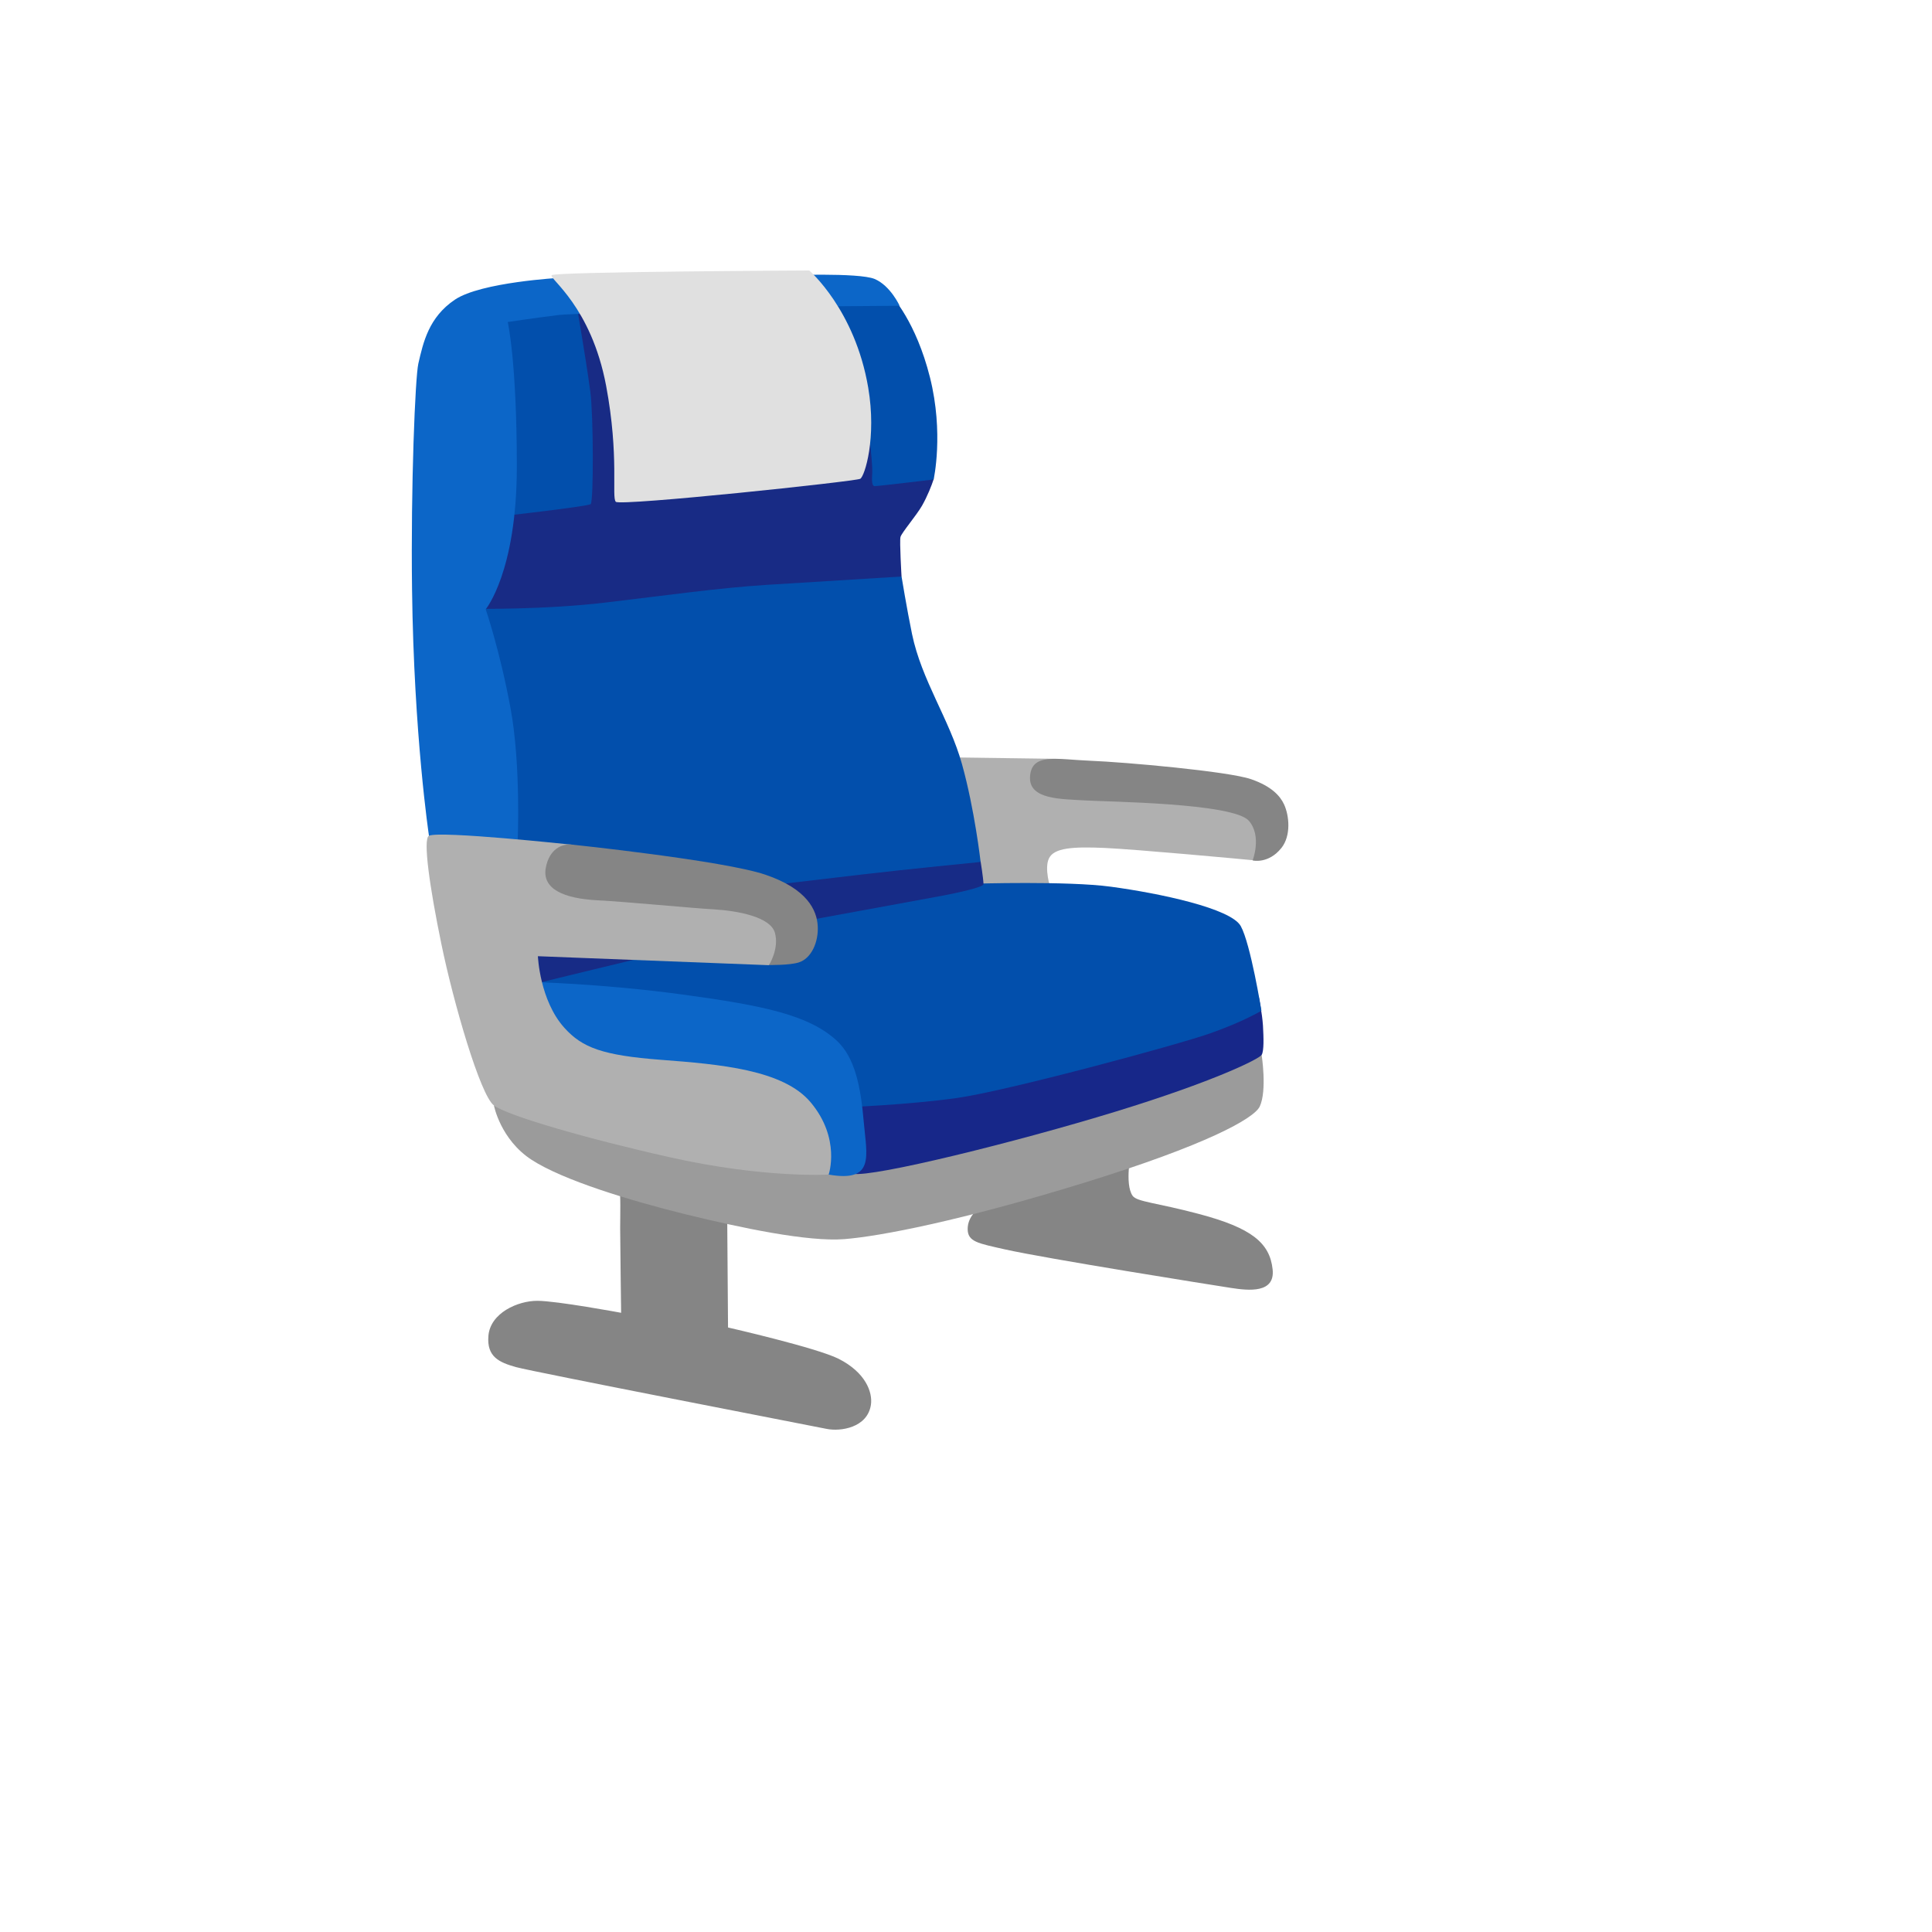 <svg xmlns="http://www.w3.org/2000/svg" version="1.1" xmlns:xlink="http://www.w3.org/1999/xlink" width="100%" height="100%" id="svgWorkerArea" viewBox="-25 -25 625 625" xmlns:idraw="https://idraw.muisca.co" style="background: white;"><defs id="defsdoc"><pattern id="patternBool" x="0" y="0" width="10" height="10" patternUnits="userSpaceOnUse" patternTransform="rotate(35)"><circle cx="5" cy="5" r="4" style="stroke: none;fill: #ff000070;"></circle></pattern></defs><g id="fileImp-624126015" class="cosito"><path id="pathImp-773436420" fill="#858585" class="grouped" d="M175.278 358.348C175.872 361.038 175.622 368.386 175.622 372.264 175.622 376.141 175.935 399.688 175.935 399.688 175.935 399.688 155.077 395.81 148.792 395.81 142.538 395.81 133.626 399.719 133 407.13 132.406 413.978 136.565 415.761 141.944 417.262 147.322 418.763 237.944 436.337 242.415 437.243 246.887 438.15 255.58 436.899 256.737 429.488 257.362 425.329 254.955 418.95 246.293 414.572 239.257 411.008 210.519 404.441 210.519 404.441 210.519 404.441 210.207 363.008 210.207 363.008 210.207 363.008 175.278 358.348 175.278 358.348 175.278 358.348 175.278 358.348 175.278 358.348"></path><path id="pathImp-509393965" fill="#858585" class="grouped" d="M291.603 366.01C291.603 366.01 288.039 368.386 288.039 372.576 288.039 376.735 291.416 377.204 299.953 379.143 313.086 382.114 367.622 390.776 373.281 391.651 378.941 392.527 387.509 393.434 386.696 385.679 385.79 377.048 379.848 372.264 363.15 367.792 349.11 364.04 342.762 363.821 341.386 361.819 338.728 357.942 340.948 347.466 340.948 347.466 340.948 347.466 293.386 356.159 293.386 356.159 293.386 356.159 291.603 366.01 291.603 366.01 291.603 366.01 291.603 366.01 291.603 366.01"></path><path id="pathImp-936542350" fill="#9b9b9b" class="grouped" d="M134.783 332.613C134.783 332.613 136.878 343.651 147.01 350.218 157.141 356.785 178.624 363.352 196.792 367.823 214.991 372.295 236.443 376.767 248.075 375.86 259.708 374.953 285.943 369.887 325.594 357.66 365.245 345.434 380.755 336.803 382.537 332.926 384.945 327.704 383.132 316.227 383.132 316.227 383.132 316.227 319.027 296.558 319.027 296.558 319.027 296.558 134.783 332.613 134.783 332.613 134.783 332.613 134.783 332.613 134.783 332.613"></path><path id="pathImp-621932500" fill="#172789" class="grouped" d="M382.162 297.184C382.162 297.184 383.319 302.781 383.569 306.784 383.788 310.755 383.913 314.914 383.163 316.227 382.412 317.541 367.903 324.795 335.882 334.614 303.861 344.433 257.55 355.878 251.014 354.721 244.479 353.564 249.388 323.857 249.388 323.857 249.388 323.857 382.162 297.184 382.162 297.184 382.162 297.184 382.162 297.184 382.162 297.184"></path><path id="pathImp-807813256" fill="#b0b0b0" class="grouped" d="M314.837 262.349C314.837 262.349 312.711 255.938 314.368 252.624 316.026 249.309 321.936 248.84 332.38 249.309 342.793 249.778 376.752 252.936 380.317 253.28 383.194 253.53 385.883 250.654 385.883 250.654 385.883 250.654 381.412 232.016 381.412 232.016 381.412 232.016 316.713 220.478 316.713 220.478 316.713 220.478 277.438 219.946 277.438 219.946 277.438 219.946 284.067 274.2 284.067 274.2 284.067 274.2 314.837 262.349 314.837 262.349 314.837 262.349 314.837 262.349 314.837 262.349"></path><path id="pathImp-742557279" fill="#858585" class="grouped" d="M380.223 253.343C380.223 253.343 383.288 245.525 379.035 240.553 374.001 234.706 333.068 234.393 325.751 233.924 318.402 233.455 307.833 233.705 308.208 226.356 308.614 218.414 316.776 220.665 327.721 221.103 338.884 221.541 372.343 224.512 379.754 227.076 386.415 229.39 389.135 232.517 390.386 235.206 392.075 238.833 392.7 245.338 389.542 249.309 385.289 254.625 380.223 253.343 380.223 253.343 380.223 253.343 380.223 253.343 380.223 253.343"></path><path id="pathImp-483752375" fill="#024fac" class="grouped" d="M248.982 333.176C248.982 333.176 268.62 332.425 284.536 330.205 300.453 327.985 355.676 313.1 366.496 309.285 377.315 305.47 383.069 301.968 383.069 301.968 383.069 301.968 379.567 280.298 376.377 274.575 373.188 268.853 350.141 263.975 334.35 261.848 320.341 259.941 290.071 260.879 290.071 260.879 290.071 260.879 187.192 275.545 187.192 275.545 187.192 275.545 143.664 292.368 143.664 292.368 143.664 292.368 229.563 313.132 229.563 313.132 229.563 313.132 248.982 333.176 248.982 333.176 248.982 333.176 248.982 333.176 248.982 333.176"></path><path id="pathImp-815171490" fill="#0c66c8" class="grouped" d="M146.884 292.681C146.884 292.681 169.399 293.15 195.697 296.715 221.996 300.279 236.661 303.344 245.667 311.63 251.577 317.072 253.454 326.578 254.423 337.929 255.361 348.842 258.175 357.629 243.041 354.971 231.377 352.939 221.245 339.805 219.338 339.336 217.43 338.867 151.575 316.352 151.575 316.352 151.575 316.352 146.884 292.681 146.884 292.681 146.884 292.681 146.884 292.681 146.884 292.681"></path><path id="pathImp-359713311" fill="#172b86" class="grouped" d="M292.229 253.687C292.229 253.687 293.073 258.846 293.167 261.004 293.198 262.098 283.286 264.131 279.033 264.913 267.932 266.914 235.223 273.012 228.125 274.2 221.026 275.388 148.948 293.025 148.948 293.025 148.948 293.025 137.378 288.647 137.378 288.647 137.378 288.647 144.007 274.2 144.007 274.2 144.007 274.2 221.245 245.619 232.377 243.868 256.581 240.084 292.229 253.687 292.229 253.687 292.229 253.687 292.229 253.687 292.229 253.687"></path><path id="pathImp-628955385" fill="#024fac" class="grouped" d="M216.774 262.255C216.774 262.255 237.099 259.847 254.298 257.846 267.775 256.251 292.229 253.843 292.229 253.843 292.229 253.843 290.321 236.957 286.194 222.166 282.16 207.688 273.154 195.18 270.027 180.045 268.37 172.009 266.65 161.502 266.65 161.502 266.65 161.502 219.15 144.647 219.15 144.647 219.15 144.647 126.84 163.503 126.496 165.536 126.152 167.568 128.841 258.877 128.841 258.877 128.841 258.877 216.774 262.255 216.774 262.255 216.774 262.255 216.774 262.255 216.774 262.255"></path><path id="pathImp-873776809" fill="#182b85" class="grouped" d="M128.841 171.946C128.841 171.946 151.075 172.29 170.963 169.913 190.851 167.568 207.361 165.192 223.184 164.191 239.007 163.19 266.65 161.502 266.65 161.502 266.65 161.502 265.962 150.057 266.306 148.712 266.65 147.368 271.497 141.708 273.279 138.581 275.061 135.454 276.437 131.889 277 130.138 277.594 128.355 270.121 102.807 270.121 102.807 270.121 102.807 173.433 71.756 173.433 71.756 173.433 71.756 133.344 74.101 133.344 74.101 133.344 74.101 127.841 151.714 127.841 151.714 127.841 151.714 128.841 171.946 128.841 171.946 128.841 171.946 128.841 171.946 128.841 171.946"></path><path id="pathImp-86186338" fill="#024fac" class="grouped" d="M136.096 142.114C136.096 142.114 165.084 138.862 166.084 138.08 167.054 137.299 166.991 109.28 165.959 101.65 164.271 89.049 161.55 74.352 161.55 73.382 161.55 72.413 153.952 67.253 153.952 67.253 153.952 67.253 128.216 83.17 128.216 83.17 128.216 83.17 136.096 142.114 136.096 142.114 136.096 142.114 136.096 142.114 136.096 142.114"></path><path id="pathImp-700020012" fill="#024fac" class="grouped" d="M255.486 110.969C255.486 110.969 257.3 123.321 257.175 127.949 257.144 129.137 256.768 132.264 257.957 132.264 259.145 132.264 277.031 130.106 277.031 130.106 277.031 130.106 280.377 115.159 275.843 97.085 271.309 79.011 263.46 70.755 263.46 70.755 263.46 70.755 233.972 71.162 233.972 71.162 233.972 71.162 255.486 110.969 255.486 110.969 255.486 110.969 255.486 110.969 255.486 110.969"></path><path id="pathImp-64381207" fill="#0c66c8" class="grouped" d="M242.822 74.101C242.822 74.101 266.024 73.914 266.024 73.914 266.024 73.914 263.085 67.441 257.957 65.252 252.828 63.094 228.25 64.095 228.25 64.095 228.25 64.095 156.14 64.877 156.14 64.876 156.14 64.877 130.593 66.252 122.15 71.944 113.707 77.635 111.924 85.703 110.329 92.645 109.329 97.054 107.859 131.951 108.297 165.755 108.891 213.004 113.769 245.369 113.769 245.369 113.769 245.369 127.247 264.006 127.247 264.006 127.247 264.006 142.444 247.683 142.444 247.683 142.444 247.683 143.601 222.76 140.161 204.123 136.722 185.486 132.125 172.102 132.125 172.102 132.125 172.102 142.194 160.001 142.194 125.916 142.194 91.832 139.254 79.167 139.254 79.167 139.254 79.167 148.01 77.854 155.859 76.884 160.706 76.29 242.822 74.101 242.822 74.101 242.822 74.101 242.822 74.101 242.822 74.101"></path><path id="pathImp-4205064" fill="#e0e0e0" class="grouped" d="M174.215 137.33C175.684 138.8 251.859 130.732 253.297 129.887 254.736 129.043 258.644 116.692 255.861 100.368 251.577 75.165 236.786 62.5 236.786 62.5 236.786 62.5 154.296 62.875 153.451 64.032 152.607 65.189 166.241 74.07 171.088 99.837 175.372 122.727 172.776 135.923 174.215 137.33 174.215 137.33 174.215 137.33 174.215 137.33"></path><path id="pathImp-36569129" fill="#b0b0b0" class="grouped" d="M243.072 354.971C243.072 354.971 222.371 356.253 191.695 349.374 164.364 343.245 139.192 335.896 134.783 332.613 130.374 329.33 121.68 299.341 117.772 280.329 114.051 262.286 111.737 246.338 113.769 245.369 117.271 243.68 159.893 248.246 159.893 248.246 159.893 248.246 236.474 271.949 236.474 271.949 236.474 271.949 223.778 287.24 223.778 287.24 223.778 287.24 149.011 284.332 149.011 284.332 149.011 284.332 149.574 298.653 157.61 307.534 163.364 313.913 169.931 316.415 188.849 317.853 207.768 319.292 228.375 321.012 237.256 331.612 247.075 343.339 243.072 354.971 243.072 354.971 243.072 354.971 243.072 354.971 243.072 354.971"></path><path id="pathImp-917610989" fill="#858585" class="grouped" d="M159.893 248.214C156.734 247.933 152.732 249.653 151.575 255.657 150.262 262.567 157.297 265.695 168.492 266.257 178.217 266.758 198.043 268.728 205.798 269.166 213.709 269.635 224.247 271.605 225.686 276.764 227.124 281.924 223.778 287.177 223.778 287.177 223.778 287.177 230.439 287.302 233.441 286.333 237.506 285.019 239.82 279.735 239.538 274.575 239.257 269.416 236.099 262.536 222.621 257.971 209.175 253.374 159.893 248.214 159.893 248.214 159.893 248.214 159.893 248.214 159.893 248.214"></path></g></svg>
